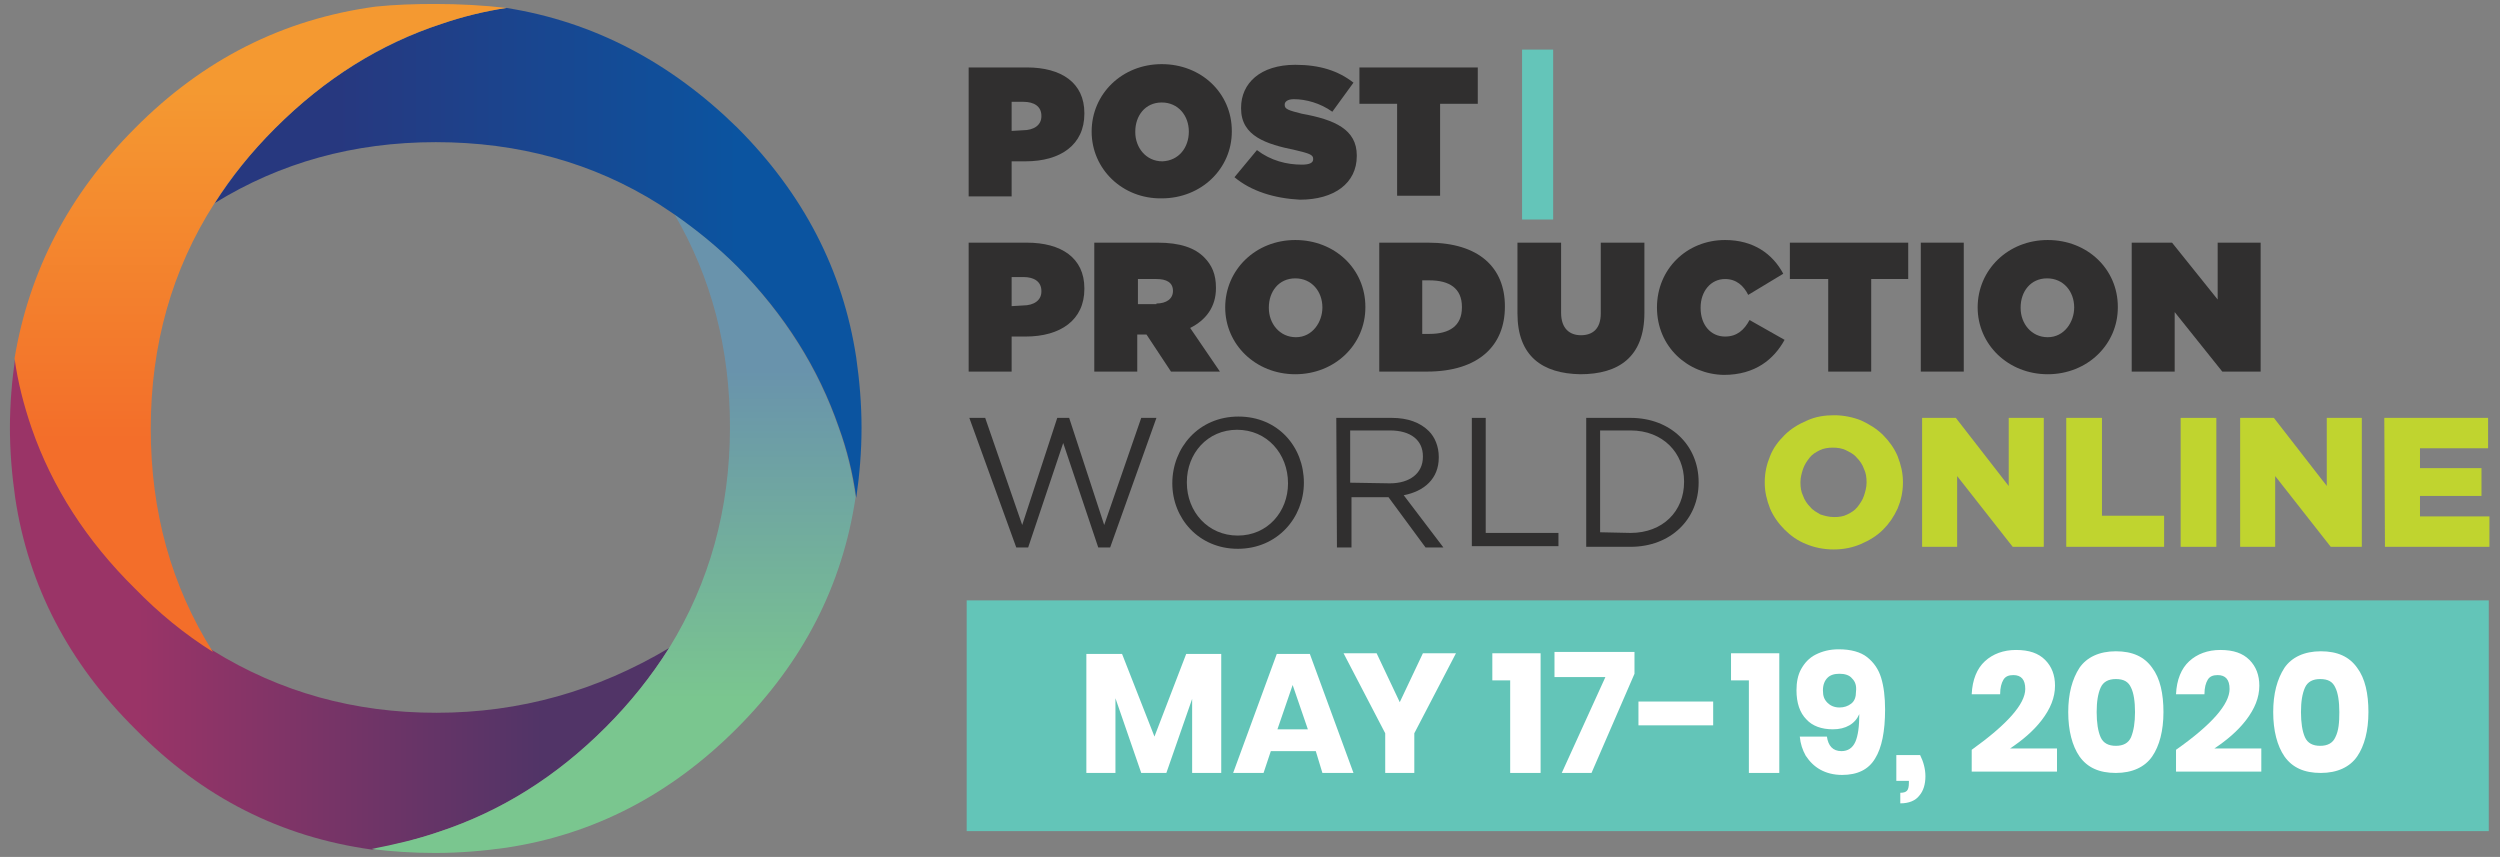 <?xml version="1.0" encoding="utf-8"?>
<!-- Generator: Adobe Illustrator 24.1.0, SVG Export Plug-In . SVG Version: 6.00 Build 0)  -->
<svg version="1.1" id="Layer_1" xmlns="http://www.w3.org/2000/svg" xmlns:xlink="http://www.w3.org/1999/xlink" x="0px" y="0px"
	 width="378.1px" height="129.6px" viewBox="0 0 378.1 129.6" style="enable-background:new 0 0 378.1 129.6;" xml:space="preserve"
	>
<rect x="0" y="0" width="378.1" height="129.6" fill="#808080" stroke="none"/>
<style type="text/css">
	.st0{fill:url(#SVGID_1_);}
	.st1{fill:url(#SVGID_2_);}
	.st2{fill:url(#SVGID_3_);}
	.st3{fill:url(#SVGID_4_);}
	.st4{fill:#C0D42F;}
	.st5{fill:#302F2F;}
	.st6{fill:#64C5B9;}
	.st7{fill:#63C5B8;}
	.st8{fill:#FFFFFF;}
</style>
<g transform="matrix( 1, 0, 0, 1, 0,0) ">
	<g>
		<g id="Layer2_2_MEMBER_0_MEMBER_0_MEMBER_0_FILL_1_">
			
				<linearGradient id="SVGID_1_" gradientUnits="userSpaceOnUse" x1="81.937" y1="940.7" x2="20.916" y2="940.7" gradientTransform="matrix(1 0 0 1 0 -849.4)">
				<stop  offset="0" style="stop-color:#513467"/>
				<stop  offset="1" style="stop-color:#9A3467"/>
			</linearGradient>
			<path class="st0" d="M66.4,125.8c9.3-3.1,17.7-8.3,25.2-15.8c3.7-3.7,6.9-7.7,9.6-12c-10.9,6.5-22.6,9.8-35.2,9.8
				c-12.4,0-23.6-3.1-33.8-9.4c-4.3-2.7-8.2-5.9-11.8-9.6C13.1,81.7,7.9,73.6,4.9,64.7c-1.2-3.5-2.1-7-2.6-10.6
				c-0.5,3.5-0.8,7-0.8,10.6s0.3,7.1,0.8,10.6c2,13.3,8.1,25,18.2,35c10.1,10.3,22,16.3,35.8,18.2C59.8,127.8,63.2,126.9,66.4,125.8
				z"/>
			
				<linearGradient id="SVGID_2_" gradientUnits="userSpaceOnUse" x1="92.8" y1="905.364" x2="92.8" y2="955.198" gradientTransform="matrix(1 0 0 1 0 -849.4)">
				<stop  offset="0" style="stop-color:#6993AC"/>
				<stop  offset="1" style="stop-color:#7AC68F"/>
			</linearGradient>
			<path class="st1" d="M65.8,129c3.7,0,7.3-0.3,10.8-0.8c13.2-2,24.8-8,34.8-18s16-21.6,18-35c-0.5-3.7-1.4-7.3-2.6-10.6
				c-3.1-8.9-8.2-17-15.4-24.4c-2.9-2.9-6.1-5.5-9.4-7.8c5.6,9.6,8.4,20.3,8.4,32.2c0,12.4-3.1,23.5-9.2,33.4
				c-2.7,4.3-5.9,8.3-9.6,12c-7.5,7.5-15.8,12.7-25.2,15.8c-3.2,1.1-6.6,1.9-10.2,2.6C59.3,128.8,62.5,129,65.8,129z"/>
			
				<linearGradient id="SVGID_3_" gradientUnits="userSpaceOnUse" x1="51.026" y1="887.65" x2="111.747" y2="887.65" gradientTransform="matrix(1 0 0 1 0 -849.4)">
				<stop  offset="0" style="stop-color:#27387F"/>
				<stop  offset="1" style="stop-color:#0B54A0"/>
			</linearGradient>
			<path class="st2" d="M76.6,1.2c-3.3,0.5-6.6,1.3-9.8,2.4c-9.3,3.1-17.7,8.3-25.2,15.8C38,23,35,26.8,32.5,30.7
				c9.9-6.1,21-9.2,33.4-9.2c12.5,0,23.8,3.1,33.8,9.4c0.8,0.5,1.6,1.1,2.4,1.6c3.3,2.3,6.5,4.9,9.4,7.8
				c7.2,7.3,12.3,15.4,15.4,24.4c1.2,3.3,2.1,6.9,2.6,10.6c0.5-3.5,0.8-7,0.8-10.6s-0.3-7.1-0.8-10.6c-2-13.2-8-24.8-18-34.8
				C101.4,9.4,89.8,3.3,76.6,1.2z"/>
			
				<linearGradient id="SVGID_4_" gradientUnits="userSpaceOnUse" x1="39.4" y1="915.896" x2="39.4" y2="863.164" gradientTransform="matrix(1 0 0 1 0 -849.4)">
				<stop  offset="0" style="stop-color:#F36E2A"/>
				<stop  offset="1" style="stop-color:#F49931"/>
			</linearGradient>
			<path class="st3" d="M66.8,3.6c3.2-1.1,6.5-1.9,9.8-2.4c-3.5-0.4-7.1-0.6-10.8-0.6c-3.1,0-6.1,0.1-9,0.4
				c-14,1.9-26.1,8-36.4,18.4c-10,10-16,21.6-18.2,34.8c0.5,3.6,1.4,7.1,2.6,10.6c3.1,8.9,8.3,17,15.6,24.2
				c3.6,3.7,7.5,6.9,11.8,9.6c-6.3-10-9.4-21.2-9.4-33.8s3.2-24,9.6-34c2.5-4,5.6-7.8,9.2-11.4C49.1,11.9,57.5,6.6,66.8,3.6z"/>
		</g>
	</g>
</g>
<g>
	<g>
		<path class="st4" d="M277.3,83.1c-1.5,0-2.9-0.3-4.1-0.8c-1.3-0.5-2.4-1.3-3.3-2.2s-1.7-2-2.2-3.2c-0.5-1.3-0.8-2.5-0.8-3.9v-0.1
			c0-1.4,0.3-2.7,0.8-3.9c0.5-1.3,1.3-2.3,2.2-3.2c0.9-0.9,2-1.6,3.4-2.2c1.3-0.6,2.7-0.8,4.1-0.8s2.9,0.3,4.1,0.8
			c1.3,0.6,2.4,1.3,3.3,2.2c0.9,0.9,1.7,2,2.2,3.2c0.5,1.3,0.8,2.5,0.8,3.9V73c0,1.4-0.3,2.7-0.8,3.9c-0.6,1.3-1.3,2.3-2.2,3.2
			c-0.9,0.9-2,1.6-3.4,2.2C280.2,82.8,278.9,83.1,277.3,83.1z M277.4,78.2c0.8,0,1.4-0.1,2-0.4c0.6-0.3,1.1-0.6,1.5-1.1
			c0.4-0.5,0.8-1.1,1-1.7c0.2-0.6,0.4-1.3,0.4-2v-0.1c0-0.7-0.1-1.4-0.4-2c-0.2-0.6-0.6-1.2-1.1-1.7c-0.4-0.5-1-0.8-1.6-1.1
			c-0.6-0.3-1.3-0.4-2-0.4s-1.4,0.1-2,0.4c-0.6,0.3-1.1,0.6-1.5,1.1c-0.4,0.5-0.8,1.1-1,1.7s-0.4,1.3-0.4,2v0.1c0,0.7,0.1,1.4,0.4,2
			c0.2,0.6,0.6,1.2,1.1,1.7c0.4,0.5,1,0.8,1.5,1.1C275.9,78,276.6,78.2,277.4,78.2z"/>
		<path class="st4" d="M290.7,63.2h5.1l8,10.3V63.2h5.3v19.5h-4.7L296,72v10.7h-5.3V63.2z"/>
		<path class="st4" d="M312.5,63.2h5.4V78h9.4v4.7h-14.8V63.2z"/>
		<path class="st4" d="M329.8,63.2h5.4v19.5h-5.4V63.2z"/>
		<path class="st4" d="M338.8,63.2h5.1l8,10.3V63.2h5.3v19.5h-4.7L344.1,72v10.7h-5.3V63.2z"/>
		<path class="st4" d="M360.6,63.2h15.7v4.6H366v3h9.3V75H366v3.1h10.5v4.6h-15.8L360.6,63.2L360.6,63.2z"/>
	</g>
	<path class="st5" d="M146.5,10.2h8.8c5.2,0,8.7,2.3,8.7,6.9v0.1c0,4.7-3.6,7.2-8.9,7.2H153v5.3h-6.5L146.5,10.2L146.5,10.2z
		 M154.7,19.7c1.7,0,2.8-0.8,2.8-2.1v-0.1c0-1.4-1.1-2.1-2.7-2.1H153v4.4L154.7,19.7L154.7,19.7z"/>
	<path class="st5" d="M165.1,19.9L165.1,19.9c0-5.7,4.6-10.2,10.6-10.2c6,0,10.6,4.4,10.6,10.1v0.1c0,5.6-4.6,10.1-10.6,10.1
		C169.8,30.1,165.1,25.6,165.1,19.9z M179.8,19.9L179.8,19.9c0-2.4-1.6-4.4-4.1-4.4s-4,2-4,4.4v0.1c0,2.3,1.6,4.4,4.1,4.4
		C178.3,24.3,179.8,22.3,179.8,19.9z"/>
	<path class="st5" d="M186.7,26.8l3.4-4.1c2.1,1.6,4.5,2.2,6.8,2.2c1.2,0,1.7-0.3,1.7-0.8v-0.1c0-0.6-0.6-0.8-2.7-1.3
		c-4.4-0.9-8.2-2.1-8.2-6.3v-0.1c0-3.7,2.9-6.5,8.2-6.5c3.7,0,6.5,0.9,8.8,2.7l-3.2,4.4c-1.8-1.3-4-1.9-5.8-1.9
		c-1,0-1.4,0.4-1.4,0.8v0.1c0,0.6,0.6,0.8,2.6,1.3c5,0.9,8.3,2.4,8.3,6.3v0.1c0,4.1-3.4,6.6-8.6,6.6C192.7,30,189.2,28.9,186.7,26.8
		z"/>
	<path class="st5" d="M211.3,15.7h-5.7v-5.5h17.9v5.5h-5.7v13.9h-6.5V15.7z"/>
	<path class="st6" d="M230.2,7.5h4.7v25.7h-4.7V7.5z"/>
	<path class="st5" d="M146.5,36.7h8.8c5.2,0,8.7,2.3,8.7,6.9v0.1c0,4.7-3.6,7.2-8.9,7.2H153v5.3h-6.5L146.5,36.7L146.5,36.7z
		 M154.7,46.2c1.7,0,2.8-0.8,2.8-2.1V44c0-1.4-1.1-2.1-2.7-2.1H153v4.4L154.7,46.2L154.7,46.2z"/>
	<path class="st5" d="M165.6,36.7h9.5c3.4,0,5.6,0.8,7,2.2c1.2,1.2,1.8,2.6,1.8,4.6v0.1c0,2.8-1.5,4.8-3.9,6l4.5,6.6h-7.4l-3.7-5.6
		H172v5.6h-6.5V36.7H165.6z M174.9,45.9c1.5,0,2.5-0.7,2.5-1.9V44c0-1.3-1-1.8-2.5-1.8h-2.8v3.8H174.9z"/>
	<path class="st5" d="M185.3,46.5L185.3,46.5c0-5.7,4.6-10.2,10.6-10.2c6,0,10.6,4.4,10.6,10.1v0.1c0,5.6-4.6,10.1-10.6,10.1
		C189.9,56.6,185.3,52.1,185.3,46.5z M200,46.5L200,46.5c0-2.4-1.6-4.4-4.1-4.4c-2.5,0-4,2-4,4.4v0.1c0,2.3,1.6,4.4,4.1,4.4
		S200,48.7,200,46.5z"/>
	<path class="st5" d="M208.6,36.7h7.4c7.7,0,11.6,3.8,11.6,9.6v0.1c0,5.8-3.9,9.8-11.8,9.8h-7.2V36.7z M216.2,50.5
		c3,0,4.9-1.2,4.9-4v-0.1c0-2.8-1.9-4-4.9-4h-1.1v8.1H216.2z"/>
	<path class="st5" d="M229.5,47.4V36.7h6.6v10.6c0,2.4,1.3,3.4,3,3.4s3-0.9,3-3.3V36.7h6.6v10.6c0,6.7-3.9,9.3-9.7,9.3
		C233.3,56.5,229.5,53.9,229.5,47.4z"/>
	<path class="st5" d="M250.6,46.5L250.6,46.5c0-5.8,4.5-10.2,10.3-10.2c4.3,0,7.2,2.1,8.8,5.1l-5.3,3.2c-0.7-1.4-1.8-2.4-3.5-2.4
		c-2.2,0-3.7,1.9-3.7,4.3v0.1c0,2.5,1.5,4.3,3.7,4.3c1.8,0,2.9-1,3.7-2.5l5.3,3c-1.6,2.9-4.4,5.3-9.2,5.3
		C255.3,56.6,250.6,52.5,250.6,46.5z"/>
	<path class="st5" d="M276.4,42.2h-5.7v-5.5h17.9v5.5H283v14h-6.5V42.2z"/>
	<path class="st5" d="M290.5,36.7h6.5v19.5h-6.5V36.7z"/>
	<path class="st5" d="M299.1,46.5L299.1,46.5c0-5.7,4.6-10.2,10.6-10.2c6,0,10.6,4.4,10.6,10.1v0.1c0,5.6-4.6,10.1-10.6,10.1
		C303.7,56.6,299.1,52.1,299.1,46.5z M313.7,46.5L313.7,46.5c0-2.4-1.6-4.4-4.1-4.4s-4,2-4,4.4v0.1c0,2.3,1.6,4.4,4.1,4.4
		S313.7,48.7,313.7,46.5z"/>
	<path class="st5" d="M322.4,36.7h6.1l6.9,8.6v-8.6h6.5v19.5h-5.8l-7.2-9v9h-6.5V36.7z"/>
	<path class="st5" d="M146.6,63.2h2.4l5.6,16.2l5.3-16.2h1.8l5.3,16.2l5.6-16.2h2.3l-7,19.6h-1.8L160.8,67l-5.3,15.8h-1.8
		L146.6,63.2z"/>
	<path class="st5" d="M177.3,73.1L177.3,73.1c0-5.4,4-10.1,10-10.1c6,0,9.9,4.6,9.9,10V73c0,5.3-4,10-10,10
		C181.3,83,177.3,78.4,177.3,73.1z M194.8,73.1L194.8,73.1c0-4.5-3.2-8.1-7.7-8.1s-7.6,3.6-7.6,7.9V73c0,4.4,3.2,8,7.7,8
		C191.7,81,194.8,77.4,194.8,73.1z"/>
	<path class="st5" d="M202.1,63.2h8.4c2.4,0,4.3,0.7,5.6,2c0.9,0.9,1.5,2.3,1.5,3.9v0.1c0,3.2-2.2,5.1-5.3,5.7l6,7.9h-2.7l-5.6-7.6
		h-5.6v7.6h-2.2L202.1,63.2L202.1,63.2z M210.2,73.1c3,0,5-1.5,5-4v-0.1c0-2.4-1.8-3.9-5-3.9h-6v7.9L210.2,73.1L210.2,73.1z"/>
	<path class="st5" d="M222.5,63.2h2.2v17.4h11v2h-13.1V63.2L222.5,63.2z"/>
	<path class="st5" d="M239.9,63.2h6.7c6.1,0,10.3,4.2,10.3,9.7V73c0,5.5-4.2,9.7-10.3,9.7h-6.7V63.2z M246.6,80.6
		c4.9,0,8.1-3.3,8.1-7.7v-0.1c0-4.3-3.2-7.7-8.1-7.7h-4.6v15.4L246.6,80.6L246.6,80.6z"/>
</g>
<rect x="146.2" y="90.8" class="st7" width="230.2" height="34.9"/>
<g>
	<path class="st8" d="M184.7,98.9v18h-4.4v-11.2l-3.9,11.2h-3.8l-3.9-11.3v11.3h-4.4v-18h5.4l4.9,12.5l4.8-12.5H184.7z"/>
	<path class="st8" d="M199,113.6h-6.8l-1.1,3.3h-4.6l6.6-18h5l6.6,18H200L199,113.6z M197.8,110.3l-2.3-6.7l-2.3,6.7H197.8z"/>
	<path class="st8" d="M220.2,98.8l-6.3,12.1v6h-4.4v-6l-6.3-12.1h5l3.5,7.4l3.5-7.4H220.2z"/>
	<path class="st8" d="M225.7,102.9v-4.1h7.3v18.1h-4.6v-14H225.7z"/>
	<path class="st8" d="M247.2,101.9l-6.5,15h-4.5l6.6-14.5h-7.7v-3.8h12.1L247.2,101.9L247.2,101.9z"/>
	<path class="st8" d="M259.1,106.1v3.6h-11.3v-3.6H259.1z"/>
	<path class="st8" d="M261.8,102.9v-4.1h7.3v18.1h-4.6v-14H261.8z"/>
	<path class="st8" d="M278.5,113.6c1,0,1.7-0.5,2.1-1.4s0.6-2.3,0.6-4.2c-0.3,0.7-0.8,1.3-1.5,1.7c-0.7,0.4-1.5,0.6-2.5,0.6
		c-1.7,0-3.1-0.5-4-1.5c-1-1-1.5-2.5-1.5-4.4c0-1.2,0.2-2.3,0.7-3.2c0.5-0.9,1.2-1.7,2.2-2.2s2.1-0.8,3.5-0.8c1.8,0,3.3,0.4,4.3,1.2
		s1.7,1.8,2.1,3.1s0.6,2.9,0.6,4.8c0,3.3-0.5,5.8-1.5,7.4c-1,1.7-2.7,2.5-5,2.5c-1.3,0-2.4-0.3-3.3-0.8c-0.9-0.5-1.6-1.2-2.2-2.1
		c-0.5-0.9-0.8-1.8-0.9-2.9h4.1C276.5,112.8,277.2,113.6,278.5,113.6z M280.1,102.6c-0.4-0.5-1.1-0.7-1.9-0.7
		c-0.8,0-1.4,0.2-1.8,0.6c-0.4,0.4-0.7,1-0.7,1.9s0.2,1.4,0.7,1.9c0.4,0.4,1,0.7,1.8,0.7c0.7,0,1.3-0.2,1.8-0.6s0.7-1,0.7-1.8
		C280.8,103.7,280.6,103.1,280.1,102.6z"/>
	<path class="st8" d="M291.2,117.4c0,1.2-0.3,2.2-0.9,2.9c-0.6,0.8-1.6,1.2-2.9,1.2v-1.6c0.5,0,0.8-0.1,1-0.3
		c0.2-0.2,0.3-0.6,0.3-1.2v-0.3h-1.9v-3.9h3.6C290.9,115.2,291.2,116.3,291.2,117.4z"/>
	<path class="st8" d="M306.3,104.2c0-1.4-0.6-2.1-1.8-2.1c-0.7,0-1.2,0.2-1.5,0.7s-0.5,1.2-0.5,2.2h-4.3c0.1-2.2,0.8-3.9,2-5
		s2.8-1.7,4.7-1.7c2,0,3.4,0.5,4.4,1.5s1.5,2.3,1.5,3.9c0,1.8-0.7,3.5-2,5.2s-3,3.1-4.8,4.3h7.1v3.5h-12.9v-3.3
		C303.5,109.6,306.3,106.5,306.3,104.2z"/>
	<path class="st8" d="M312.8,107.7c0-2.8,0.6-5,1.7-6.7c1.1-1.6,3-2.5,5.5-2.5s4.3,0.8,5.5,2.5c1.2,1.6,1.7,3.9,1.7,6.7
		c0,2.8-0.6,5.1-1.7,6.7s-3,2.5-5.5,2.5s-4.3-0.8-5.5-2.5C313.4,112.8,312.8,110.5,312.8,107.7z M322.9,107.7c0-1.6-0.2-2.9-0.6-3.7
		c-0.4-0.9-1.1-1.3-2.3-1.3c-1.1,0-1.9,0.4-2.3,1.3c-0.4,0.9-0.6,2.1-0.6,3.7s0.2,2.9,0.6,3.8c0.4,0.9,1.2,1.3,2.3,1.3
		s1.9-0.4,2.3-1.3C322.7,110.5,322.9,109.3,322.9,107.7z"/>
	<path class="st8" d="M337.2,104.2c0-1.4-0.6-2.1-1.8-2.1c-0.7,0-1.2,0.2-1.5,0.7s-0.5,1.2-0.5,2.2h-4.3c0.1-2.2,0.8-3.9,2-5
		s2.8-1.7,4.7-1.7c2,0,3.4,0.5,4.4,1.5s1.5,2.3,1.5,3.9c0,1.8-0.7,3.5-2,5.2s-3,3.1-4.8,4.3h7.1v3.5h-12.9v-3.3
		C334.5,109.6,337.2,106.5,337.2,104.2z"/>
	<path class="st8" d="M343.8,107.7c0-2.8,0.6-5,1.7-6.7c1.1-1.6,3-2.5,5.5-2.5s4.3,0.8,5.5,2.5c1.2,1.6,1.7,3.9,1.7,6.7
		c0,2.8-0.6,5.1-1.7,6.7s-3,2.5-5.5,2.5s-4.3-0.8-5.5-2.5C344.4,112.8,343.8,110.5,343.8,107.7z M353.8,107.7c0-1.6-0.2-2.9-0.6-3.7
		c-0.4-0.9-1.1-1.3-2.3-1.3c-1.1,0-1.9,0.4-2.3,1.3c-0.4,0.9-0.6,2.1-0.6,3.7s0.2,2.9,0.6,3.8c0.4,0.9,1.2,1.3,2.3,1.3
		s1.9-0.4,2.3-1.3C353.7,110.5,353.8,109.3,353.8,107.7z"/>
</g>
</svg>
